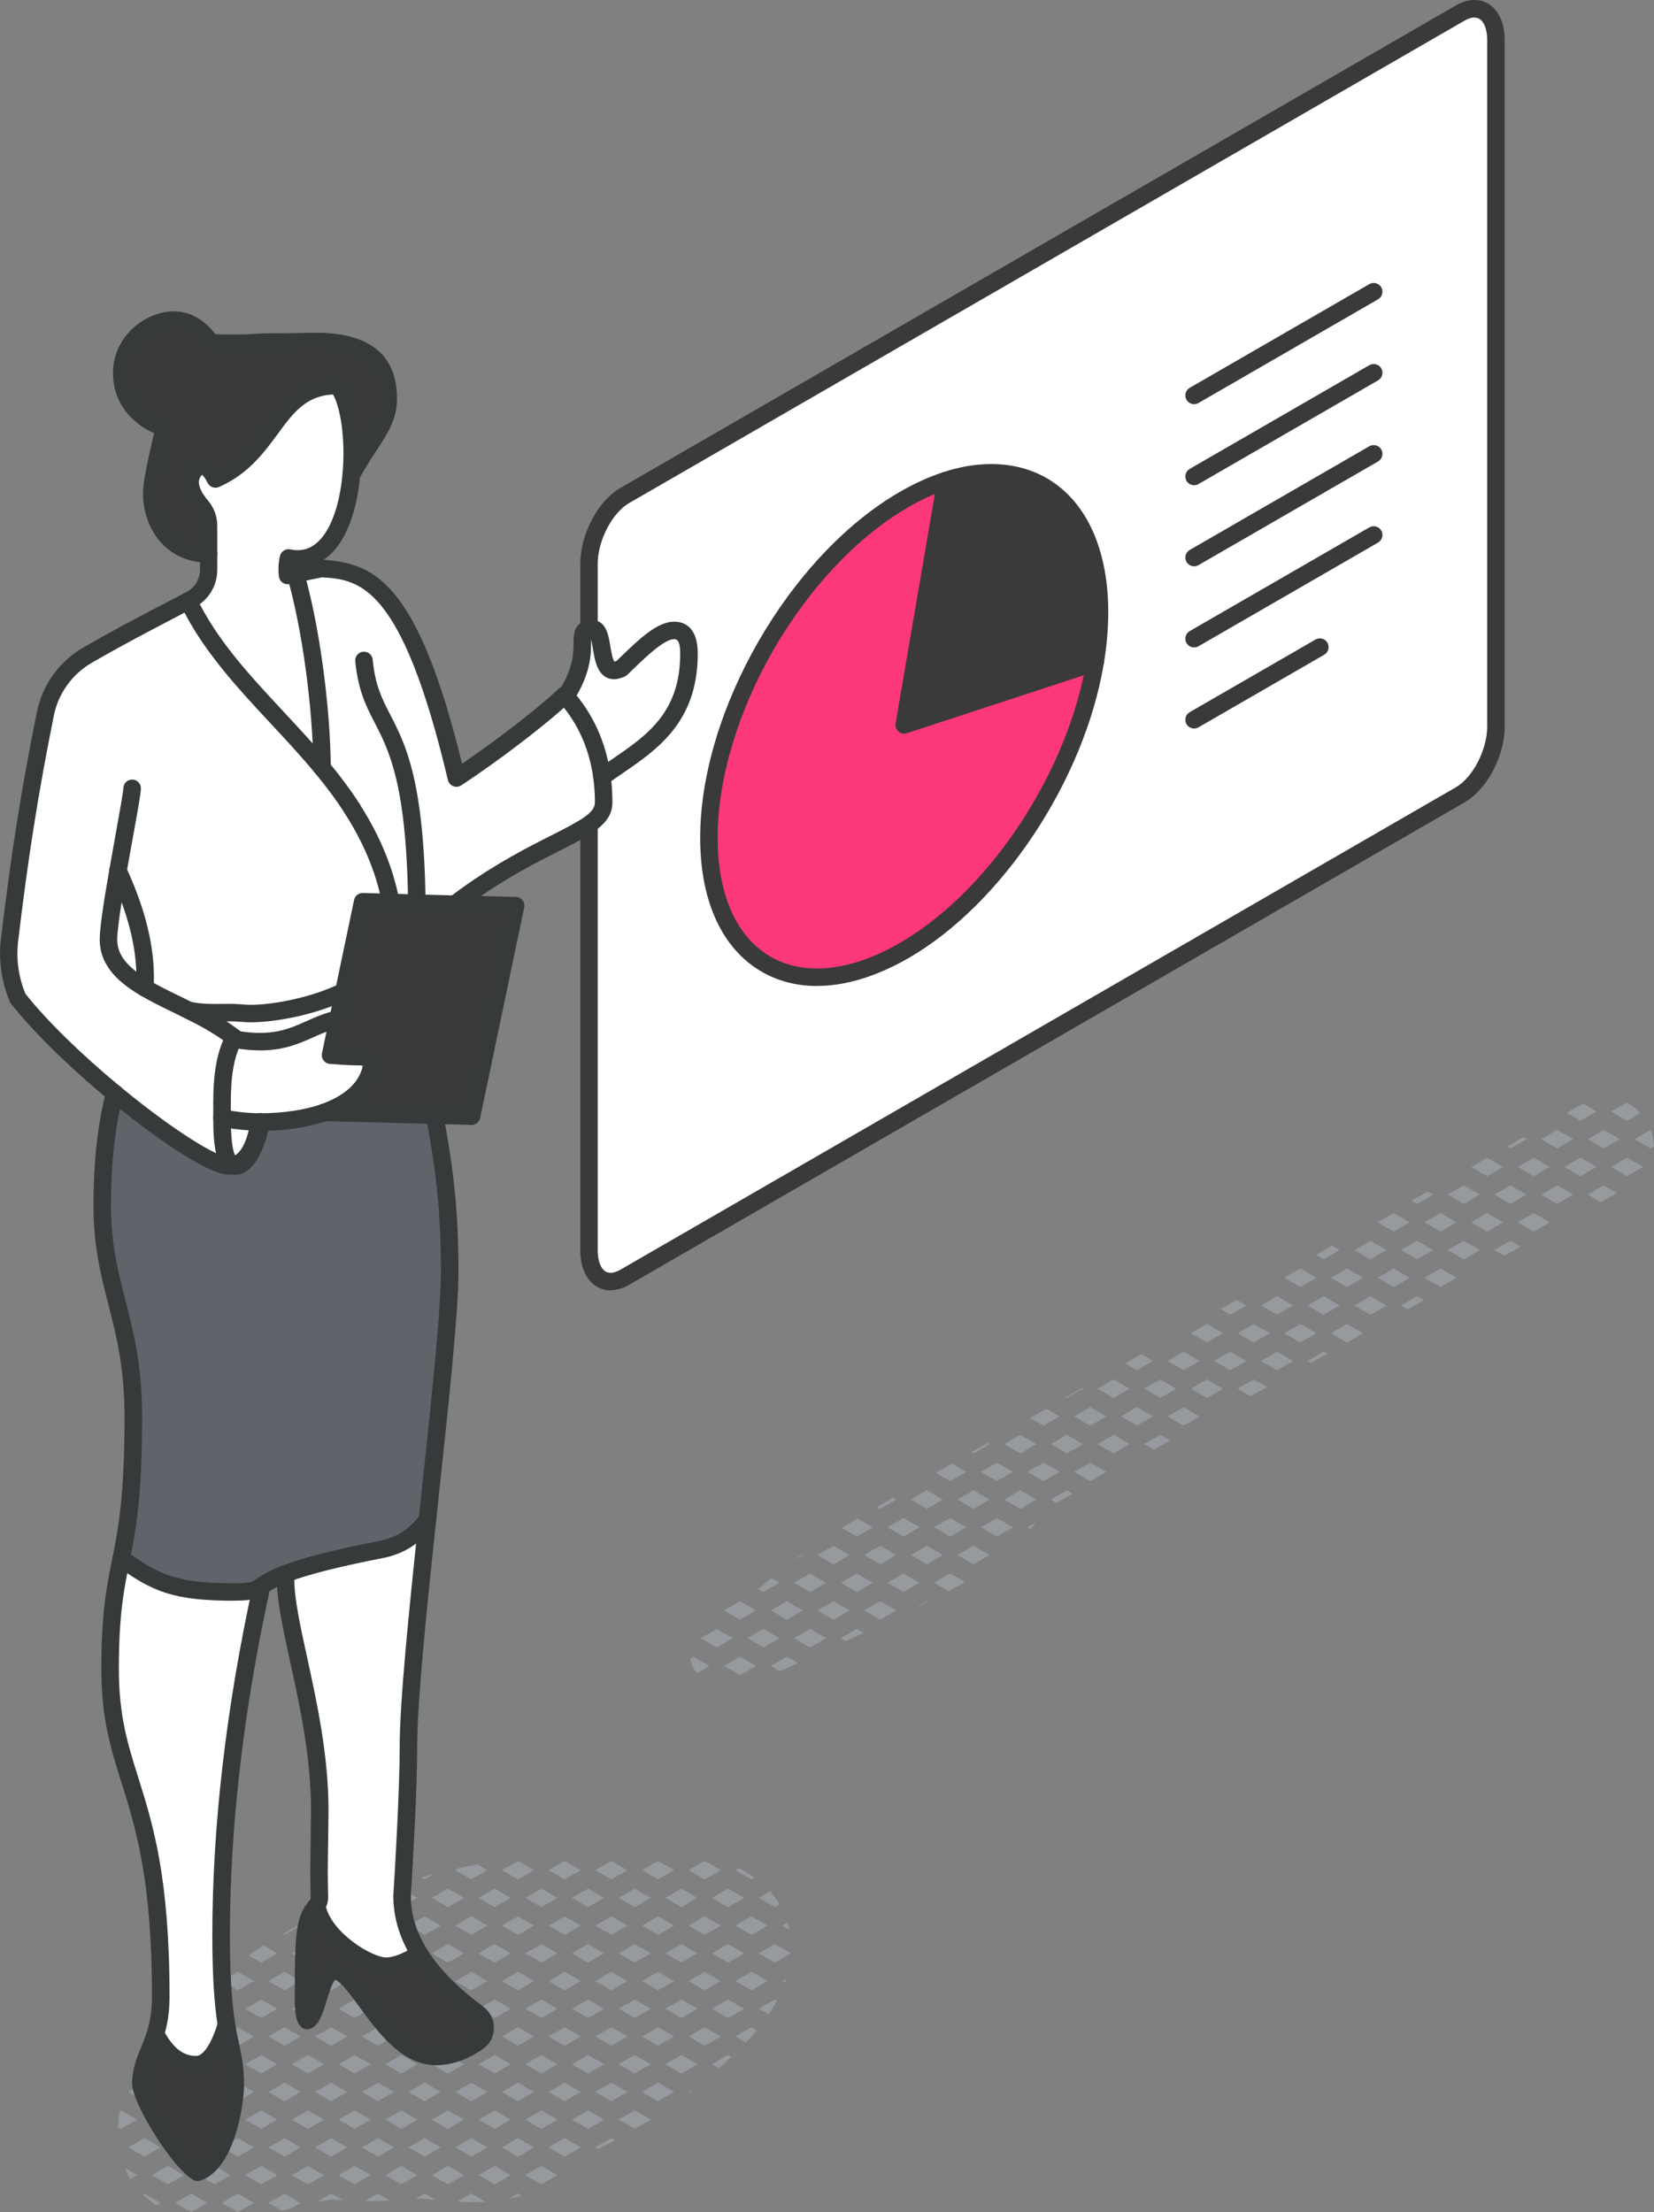 <svg xmlns="http://www.w3.org/2000/svg" id="Layer_2" data-name="Layer 2" viewBox="0 0 254.25 340"><rect x="0" y="0" width="254.25" height="340" fill="#808080" stroke="none"/><defs><style>      .cls-1 {        fill: #fff;      }      .cls-2 {        fill: #fd377c;      }      .cls-3 {        fill: #969a9e;      }      .cls-4 {        fill: #373a3a;      }      .cls-5 {        fill: #3a3a3a;      }      .cls-6 {        fill: #5f646b;      }    </style></defs><g id="icons_design" data-name="icons design"><g><path class="cls-3" d="m254.25,176.2c-.03-.86-.21-1.71-.52-2.53h-.02s-2.47,1.41-2.47,1.41l2.47,1.42.54-.31Z"></path><polygon class="cls-3" points="246.53 173.67 244.07 175.09 246.53 176.51 249 175.09 246.53 173.67"></polygon><path class="cls-3" d="m252.14,171.09c-.6-.66-1.3-1.23-2.08-1.65l-2.41,1.39,2.47,1.42,2.02-1.16Z"></path><polygon class="cls-3" points="248.58 183.37 246.53 182.19 244.07 183.61 246.07 184.77 248.58 183.37"></polygon><polygon class="cls-3" points="250.12 177.93 247.66 179.35 250.12 180.78 252.59 179.35 250.12 177.93"></polygon><polygon class="cls-3" points="239.36 176.51 241.83 175.09 239.36 173.67 236.89 175.09 239.36 176.51"></polygon><polygon class="cls-3" points="245.41 170.83 243.33 169.62 240.84 171.04 242.95 172.25 245.41 170.83"></polygon><polygon class="cls-3" points="241.83 183.61 239.36 182.19 236.89 183.61 239.36 185.04 241.83 183.61"></polygon><polygon class="cls-3" points="242.95 177.93 240.48 179.35 242.95 180.78 245.41 179.35 242.95 177.93"></polygon><polygon class="cls-3" points="242.95 186.45 240.7 187.75 242.99 186.47 242.95 186.45"></polygon><polygon class="cls-3" points="231.68 176.22 232.18 176.51 234.65 175.09 234.17 174.81 231.68 176.22"></polygon><polygon class="cls-3" points="232.18 185.04 234.65 183.61 232.18 182.19 229.71 183.61 232.18 185.04"></polygon><polygon class="cls-3" points="233.3 179.35 235.77 180.78 238.24 179.35 235.77 177.93 233.3 179.35"></polygon><polygon class="cls-3" points="233.74 191.61 232.18 190.71 229.71 192.13 231.22 193.01 233.74 191.61"></polygon><polygon class="cls-3" points="235.77 186.45 233.3 187.87 235.77 189.3 238.24 187.87 235.77 186.45"></polygon><polygon class="cls-3" points="225 185.04 227.47 183.61 225 182.19 222.54 183.61 225 185.04"></polygon><polygon class="cls-3" points="228.63 177.95 226.14 179.36 228.59 180.78 231.06 179.35 228.63 177.95"></polygon><polygon class="cls-3" points="227.47 192.13 225 190.71 222.54 192.13 225 193.56 227.47 192.13"></polygon><polygon class="cls-3" points="231.06 187.87 228.59 186.45 226.13 187.87 228.59 189.3 231.06 187.87"></polygon><polygon class="cls-3" points="217.83 185.04 220.3 183.61 219.47 183.13 216.98 184.55 217.83 185.04"></polygon><polygon class="cls-3" points="217.83 190.71 215.36 192.13 217.83 193.56 220.3 192.13 217.83 190.71"></polygon><polygon class="cls-3" points="218.95 187.87 221.42 189.3 223.88 187.87 221.42 186.45 218.95 187.87"></polygon><polygon class="cls-3" points="215.36 200.66 216.38 201.24 218.89 199.85 217.83 199.23 215.36 200.66"></polygon><polygon class="cls-3" points="223.88 196.4 221.42 194.97 218.95 196.4 221.42 197.82 223.88 196.4"></polygon><polygon class="cls-3" points="210.65 193.56 213.12 192.13 210.65 190.71 208.18 192.13 210.65 193.56"></polygon><polygon class="cls-3" points="211.77 187.87 214.24 189.3 216.71 187.87 214.24 186.45 211.77 187.87"></polygon><polygon class="cls-3" points="210.65 199.23 208.18 200.66 210.65 202.08 213.12 200.66 210.65 199.23"></polygon><polygon class="cls-3" points="216.71 196.4 214.24 194.97 211.77 196.4 214.24 197.82 216.71 196.4"></polygon><polygon class="cls-3" points="205.94 192.13 204.78 191.46 202.29 192.87 203.47 193.56 205.94 192.13"></polygon><polygon class="cls-3" points="203.47 202.08 205.94 200.66 203.47 199.23 201.01 200.66 203.47 202.08"></polygon><polygon class="cls-3" points="207.06 197.82 209.53 196.4 207.06 194.97 204.6 196.4 207.06 197.82"></polygon><polygon class="cls-3" points="201.01 209.18 201.51 209.47 204.03 208.07 203.47 207.75 201.01 209.18"></polygon><polygon class="cls-3" points="207.06 206.34 209.53 204.92 207.06 203.49 204.6 204.92 207.06 206.34"></polygon><polygon class="cls-3" points="198.76 200.66 196.3 199.23 193.83 200.66 196.3 202.08 198.76 200.66"></polygon><polygon class="cls-3" points="202.35 196.4 199.89 194.97 197.42 196.4 199.89 197.82 202.35 196.4"></polygon><polygon class="cls-3" points="193.83 209.18 196.3 210.6 198.76 209.18 196.3 207.75 193.83 209.18"></polygon><polygon class="cls-3" points="197.42 204.92 199.89 206.34 202.35 204.92 199.89 203.49 197.42 204.92"></polygon><polygon class="cls-3" points="191.59 200.66 190.1 199.8 187.62 201.21 189.12 202.08 191.59 200.66"></polygon><polygon class="cls-3" points="186.65 209.18 189.12 210.6 191.59 209.18 189.12 207.75 186.65 209.18"></polygon><polygon class="cls-3" points="192.71 206.34 195.18 204.92 192.71 203.49 190.24 204.92 192.71 206.34"></polygon><polygon class="cls-3" points="187.52 217.2 189.16 216.3 189.12 216.28 187.52 217.2"></polygon><polygon class="cls-3" points="190.24 213.44 192.24 214.59 194.76 213.2 192.71 212.02 190.24 213.44"></polygon><polygon class="cls-3" points="184.41 209.18 181.94 207.75 179.48 209.18 181.94 210.6 184.41 209.18"></polygon><polygon class="cls-3" points="188 204.92 185.53 203.49 183.07 204.92 185.53 206.34 188 204.92"></polygon><polygon class="cls-3" points="179.48 217.7 181.94 219.13 184.41 217.7 181.94 216.28 179.48 217.7"></polygon><polygon class="cls-3" points="183.07 213.44 185.53 214.86 188 213.44 185.53 212.02 183.07 213.44"></polygon><polygon class="cls-3" points="177.23 209.18 175.43 208.14 172.95 209.55 174.77 210.6 177.23 209.18"></polygon><polygon class="cls-3" points="172.3 217.7 174.77 219.13 177.23 217.7 174.77 216.28 172.3 217.7"></polygon><polygon class="cls-3" points="178.36 214.86 180.82 213.44 178.36 212.02 175.89 213.44 178.36 214.86"></polygon><path class="cls-3" d="m175.89,221.96l1.46.84c.84-.46,1.69-.92,2.53-1.39l-1.53-.88-2.47,1.42Z"></path><polygon class="cls-3" points="167.59 219.13 170.06 217.7 167.59 216.28 165.12 217.7 167.59 219.13"></polygon><polygon class="cls-3" points="173.65 213.44 171.18 212.02 168.71 213.44 171.18 214.86 173.65 213.44"></polygon><polygon class="cls-3" points="165.12 226.22 167.59 227.65 170.06 226.22 167.59 224.8 165.12 226.22"></polygon><polygon class="cls-3" points="168.71 221.96 171.18 223.39 173.65 221.96 171.18 220.54 168.71 221.96"></polygon><polygon class="cls-3" points="162.88 217.7 160.84 216.52 158.37 217.95 160.41 219.13 162.88 217.7"></polygon><polygon class="cls-3" points="166.47 213.44 166.32 213.35 163.85 214.78 164 214.86 166.47 213.44"></polygon><polygon class="cls-3" points="157.95 226.22 160.41 227.65 162.88 226.22 160.41 224.8 157.95 226.22"></polygon><polygon class="cls-3" points="161.54 221.96 164 223.39 166.47 221.96 164 220.54 161.54 221.96"></polygon><path class="cls-3" d="m158.45,235.04c.27-.33.51-.68.76-1.02l-1.27.73.51.29Z"></path><polygon class="cls-3" points="161.54 230.48 162.38 230.97 164.92 229.59 164 229.06 161.54 230.48"></polygon><polygon class="cls-3" points="153.24 227.65 155.7 226.22 153.24 224.8 150.77 226.22 153.24 227.65"></polygon><polygon class="cls-3" points="159.29 221.96 156.83 220.54 154.36 221.96 156.83 223.39 159.29 221.96"></polygon><polygon class="cls-3" points="150.77 234.75 153.24 236.17 155.7 234.75 153.24 233.32 150.77 234.75"></polygon><polygon class="cls-3" points="154.36 230.48 156.83 231.91 159.29 230.48 156.83 229.06 154.36 230.48"></polygon><path class="cls-3" d="m154.41,239.04c.08-.07.16-.13.24-.2l-.29.17.05.03Z"></path><polygon class="cls-3" points="148.53 226.22 146.31 224.94 143.85 226.37 146.06 227.65 148.53 226.22"></polygon><polygon class="cls-3" points="152.12 221.96 151.78 221.77 149.32 223.2 149.65 223.39 152.12 221.96"></polygon><polygon class="cls-3" points="143.59 234.75 146.06 236.17 148.53 234.75 146.06 233.32 143.59 234.75"></polygon><polygon class="cls-3" points="147.18 230.48 149.65 231.91 152.12 230.48 149.65 229.06 147.18 230.48"></polygon><path class="cls-3" d="m143.59,243.27l2.23,1.29c.85-.45,1.69-.91,2.52-1.4l-2.28-1.32-2.47,1.42Z"></path><polygon class="cls-3" points="147.18 239.01 149.65 240.43 152.12 239.01 149.65 237.58 147.18 239.01"></polygon><polygon class="cls-3" points="138.88 236.17 141.35 234.75 138.88 233.32 136.42 234.75 138.88 236.17"></polygon><polygon class="cls-3" points="144.94 230.48 142.47 229.06 140.01 230.48 142.47 231.91 144.94 230.48"></polygon><polygon class="cls-3" points="136.42 243.27 138.88 244.69 141.35 243.27 138.88 241.84 136.42 243.27"></polygon><polygon class="cls-3" points="140.01 239.01 142.47 240.43 144.94 239.01 142.47 237.58 140.01 239.01"></polygon><path class="cls-3" d="m142.47,246.11l-1.95,1.13c.7-.34,1.4-.68,2.11-1.04l-.16-.09Z"></path><path class="cls-3" d="m134.17,234.75l-2.36-1.36c-.8.48-1.59.98-2.38,1.47l2.27,1.31,2.47-1.42Z"></path><path class="cls-3" d="m137.76,230.48l-.51-.29c-.82.47-1.63.95-2.45,1.43l.49.29,2.47-1.42Z"></path><polygon class="cls-3" points="129.24 243.27 131.71 244.69 134.17 243.27 131.71 241.84 129.24 243.27"></polygon><polygon class="cls-3" points="132.83 239.01 135.3 240.43 137.76 239.01 135.3 237.58 132.83 239.01"></polygon><path class="cls-3" d="m132.77,250.98l-1.07-.62-2.47,1.42.8.46c.91-.42,1.82-.84,2.73-1.27Z"></path><polygon class="cls-3" points="132.83 247.53 135.3 248.95 137.76 247.53 135.3 246.11 132.83 247.53"></polygon><polygon class="cls-3" points="124.53 244.69 127 243.27 124.53 241.84 122.06 243.27 124.53 244.69"></polygon><polygon class="cls-3" points="130.59 239.01 128.12 237.58 125.65 239.01 128.12 240.43 130.59 239.01"></polygon><polygon class="cls-3" points="122.06 251.79 124.53 253.22 127 251.79 124.53 250.37 122.06 251.79"></polygon><polygon class="cls-3" points="125.65 247.53 128.12 248.95 130.59 247.53 128.12 246.11 125.65 247.53"></polygon><path class="cls-3" d="m119.82,243.27l-1.28-.74c-.55.47-1.1.96-1.63,1.46-.03.01-.31.15-.42.2l.86.5,2.47-1.42Z"></path><path class="cls-3" d="m123.26,238.92c-.42.3-.84.6-1.25.9l1.4-.81-.15-.09Z"></path><polygon class="cls-3" points="114.89 251.79 117.35 253.22 119.82 251.79 117.35 250.37 114.89 251.79"></polygon><polygon class="cls-3" points="120.94 248.95 123.41 247.53 120.94 246.11 118.48 247.53 120.94 248.95"></polygon><path class="cls-3" d="m118.48,256.05l1.4.81c.67-.3,2.5-1.13,2.77-1.25l-1.7-.98-2.47,1.42Z"></path><polygon class="cls-3" points="112.64 251.79 110.18 250.37 107.71 251.79 110.18 253.22 112.64 251.79"></polygon><polygon class="cls-3" points="116.23 247.53 113.77 246.11 111.3 247.53 113.77 248.95 116.23 247.53"></polygon><polygon class="cls-3" points="111.3 256.05 113.77 257.48 116.23 256.05 113.77 254.63 111.3 256.05"></polygon><path class="cls-3" d="m109.06,256.05l-2.47-1.42-.49.29c.12.84.47,1.6,1.08,2.23l1.88-1.09Z"></path><g><g><path class="cls-1" d="m229.95,6.17v105.5c0,4.05-2.45,8.75-5.49,10.5l-128.42,74.14c-3.04,1.75-5.5-.1-5.5-4.15v-105.5c0-4.05,2.46-8.75,5.5-10.5L224.46,2.01c3.04-1.75,5.49.11,5.49,4.16Zm-61.61,95.65c.44-2.62.67-5.21.67-7.72,0-16.6-10.1-24.64-23.59-20.24-2.07.68-4.22,1.64-6.43,2.91-16.58,9.57-30.02,32.85-30.02,51.99s13.44,26.9,30.02,17.33c14.4-8.32,26.44-26.97,29.35-44.28Z"></path><path class="cls-5" d="m169.02,94.09c0,2.51-.23,5.1-.67,7.72l-29.35,9.61,6.43-37.57c13.49-4.4,23.59,3.65,23.59,20.24Z"></path><path class="cls-2" d="m139,111.43l29.35-9.61c-2.91,17.3-14.94,35.96-29.35,44.28-16.58,9.57-30.02,1.81-30.02-17.33s13.44-42.42,30.02-51.99c2.21-1.27,4.35-2.23,6.43-2.91l-6.43,37.57Z"></path></g><g><path class="cls-5" d="m93.85,198.32c-.74,0-1.44-.18-2.08-.55-1.63-.94-2.57-2.99-2.57-5.61v-105.5c0-4.54,2.71-9.67,6.17-11.67L223.79.84c1.75-1.01,3.51-1.12,4.94-.29,1.63.94,2.57,2.99,2.57,5.61v105.5c0,4.54-2.71,9.67-6.17,11.67l-128.42,74.14c-.97.56-1.95.84-2.86.84ZM226.63,2.69c-.53,0-1.08.24-1.5.48L96.71,77.32c-2.62,1.51-4.83,5.79-4.83,9.34v105.5c0,1.61.46,2.84,1.23,3.28.73.42,1.63.07,2.26-.29l128.42-74.14c2.61-1.51,4.82-5.78,4.82-9.34V6.17c0-1.61-.46-2.84-1.23-3.28-.23-.13-.49-.19-.74-.19Z"></path><path class="cls-5" d="m125.59,151.55c-3.09,0-5.95-.73-8.49-2.19-6.1-3.52-9.47-10.84-9.47-20.6,0-19.54,13.77-43.39,30.69-53.16,2.23-1.29,4.48-2.31,6.68-3.03,6.57-2.15,12.7-1.5,17.26,1.8,5.22,3.79,8.1,10.79,8.1,19.72,0,2.53-.23,5.21-.69,7.94-3.01,17.91-15.63,36.92-30,45.22-4.94,2.85-9.73,4.29-14.08,4.29Zm26.84-77.55c-2.06,0-4.27.38-6.59,1.13-2.02.66-4.1,1.6-6.17,2.8-16.18,9.34-29.35,32.14-29.35,50.83,0,8.76,2.88,15.25,8.12,18.27,5.24,3.02,12.3,2.28,19.88-2.1,13.73-7.93,25.8-26.15,28.69-43.33.44-2.59.66-5.11.66-7.5,0-8.04-2.48-14.27-6.99-17.54-2.34-1.7-5.13-2.56-8.25-2.56Z"></path><path class="cls-5" d="m183.56,62.12c-.46,0-.92-.24-1.17-.67-.37-.64-.15-1.47.49-1.84l27.61-15.94c.64-.37,1.47-.15,1.84.49.37.64.15,1.47-.49,1.84l-27.61,15.94c-.21.12-.44.18-.67.18Z"></path><path class="cls-5" d="m183.56,74.58c-.46,0-.92-.24-1.17-.67-.37-.64-.15-1.47.49-1.84l27.61-15.94c.64-.37,1.47-.15,1.84.49.37.64.15,1.47-.49,1.84l-27.61,15.94c-.21.12-.44.18-.67.18Z"></path><path class="cls-5" d="m183.56,87.04c-.46,0-.92-.24-1.17-.67-.37-.64-.15-1.47.49-1.84l27.61-15.94c.64-.37,1.47-.15,1.84.49.37.64.15,1.47-.49,1.84l-27.61,15.94c-.21.12-.44.18-.67.18Z"></path><path class="cls-5" d="m183.56,99.51c-.46,0-.92-.24-1.17-.67-.37-.64-.15-1.47.49-1.84l27.61-15.94c.64-.37,1.47-.15,1.84.49.37.64.15,1.47-.49,1.84l-27.61,15.94c-.21.12-.44.18-.67.18Z"></path><path class="cls-5" d="m183.56,111.97c-.46,0-.92-.24-1.17-.67-.37-.64-.15-1.47.49-1.84l19.33-11.16c.64-.37,1.47-.15,1.84.49.37.64.15,1.47-.49,1.84l-19.33,11.16c-.21.12-.44.18-.67.18Z"></path><path class="cls-5" d="m139,112.77c-.32,0-.63-.11-.88-.33-.36-.31-.53-.78-.45-1.25l6.43-37.57c.13-.73.82-1.22,1.55-1.1.73.13,1.22.82,1.1,1.55l-6.05,35.37,27.22-8.92c.71-.23,1.47.15,1.7.86s-.15,1.47-.86,1.7l-29.34,9.61c-.14.04-.28.07-.42.07Z"></path></g></g><g><path class="cls-3" d="m115.51,288.87l.48-.28c-.76-.54-1.57-1.03-2.42-1.45l-.53.3,2.47,1.42Z"></path><polygon class="cls-3" points="113.04 295.96 115.51 297.39 117.97 295.96 115.51 294.54 113.04 295.96"></polygon><polygon class="cls-3" points="113.04 304.49 115.51 305.91 117.97 304.49 115.51 303.06 113.04 304.49"></polygon><path class="cls-3" d="m113.04,313.01l1.59.92c.58-.61,1.14-1.24,1.68-1.88l-.8-.46-2.47,1.42Z"></path><polygon class="cls-3" points="105.86 287.44 108.33 288.87 110.8 287.44 108.33 286.02 105.86 287.44"></polygon><polygon class="cls-3" points="105.86 295.96 108.33 297.39 110.8 295.96 108.33 294.54 105.86 295.96"></polygon><polygon class="cls-3" points="109.45 291.7 111.92 293.13 114.39 291.7 111.92 290.28 109.45 291.7"></polygon><polygon class="cls-3" points="105.86 304.49 108.33 305.91 110.8 304.49 108.33 303.06 105.86 304.49"></polygon><polygon class="cls-3" points="109.45 300.23 111.92 301.65 114.39 300.23 111.92 298.8 109.45 300.23"></polygon><polygon class="cls-3" points="105.86 313.01 108.33 314.43 110.8 313.01 108.33 311.58 105.86 313.01"></polygon><polygon class="cls-3" points="109.45 308.75 111.92 310.17 114.39 308.75 111.92 307.32 109.45 308.75"></polygon><path class="cls-3" d="m105.86,321.53l.12.07c.23-.18.46-.36.69-.54l-.81.47Z"></path><path class="cls-3" d="m109.45,317.27l1.05.61c.64-.57,1.28-1.15,1.91-1.74l-.5-.29-2.47,1.42Z"></path><polygon class="cls-3" points="98.69 287.44 101.15 288.87 103.62 287.44 101.15 286.02 98.69 287.44"></polygon><polygon class="cls-3" points="98.69 295.96 101.15 297.39 103.62 295.96 101.15 294.54 98.69 295.96"></polygon><polygon class="cls-3" points="102.28 291.7 104.74 293.13 107.21 291.7 104.74 290.28 102.28 291.7"></polygon><polygon class="cls-3" points="98.69 304.49 101.15 305.91 103.62 304.49 101.15 303.06 98.69 304.49"></polygon><polygon class="cls-3" points="102.28 300.23 104.74 301.65 107.21 300.23 104.74 298.8 102.28 300.23"></polygon><polygon class="cls-3" points="98.69 313.01 101.15 314.43 103.62 313.01 101.15 311.58 98.69 313.01"></polygon><polygon class="cls-3" points="102.28 308.75 104.74 310.17 107.21 308.75 104.74 307.32 102.28 308.75"></polygon><polygon class="cls-3" points="98.69 321.53 101.15 322.96 103.62 321.53 101.15 320.11 98.69 321.53"></polygon><polygon class="cls-3" points="102.28 317.27 104.74 318.69 107.21 317.27 104.74 315.85 102.28 317.27"></polygon><polygon class="cls-3" points="91.51 287.44 93.98 288.87 96.44 287.44 93.98 286.02 91.51 287.44"></polygon><polygon class="cls-3" points="91.51 295.96 93.98 297.39 96.44 295.96 93.98 294.54 91.51 295.96"></polygon><polygon class="cls-3" points="97.57 293.13 100.03 291.7 97.57 290.28 95.1 291.7 97.57 293.13"></polygon><polygon class="cls-3" points="91.51 304.49 93.98 305.91 96.44 304.49 93.98 303.06 91.51 304.49"></polygon><polygon class="cls-3" points="95.1 300.23 97.57 301.65 100.03 300.23 97.57 298.8 95.1 300.23"></polygon><polygon class="cls-3" points="91.51 313.01 93.98 314.43 96.44 313.01 93.98 311.58 91.51 313.01"></polygon><polygon class="cls-3" points="95.1 308.75 97.57 310.17 100.03 308.75 97.57 307.32 95.1 308.75"></polygon><polygon class="cls-3" points="91.51 321.53 93.98 322.96 96.44 321.53 93.98 320.11 91.51 321.53"></polygon><polygon class="cls-3" points="95.1 317.27 97.57 318.69 100.03 317.27 97.57 315.85 95.1 317.27"></polygon><path class="cls-3" d="m91.51,330.05l.44.25c.88-.43,1.75-.88,2.62-1.34l-.59-.34-2.47,1.42Z"></path><path class="cls-3" d="m95.1,325.79l2.47,1.42s2.37-1.37,2.46-1.43l-2.46-1.42-2.47,1.42Z"></path><polygon class="cls-3" points="89.27 287.44 86.8 286.02 84.33 287.44 86.8 288.87 89.27 287.44"></polygon><polygon class="cls-3" points="84.33 295.96 86.8 297.39 89.27 295.96 86.8 294.54 84.33 295.96"></polygon><polygon class="cls-3" points="90.39 293.13 92.86 291.7 90.39 290.28 87.92 291.7 90.39 293.13"></polygon><polygon class="cls-3" points="84.33 304.49 86.8 305.91 89.27 304.49 86.8 303.06 84.33 304.49"></polygon><polygon class="cls-3" points="87.92 300.23 90.39 301.65 92.86 300.23 90.39 298.8 87.92 300.23"></polygon><polygon class="cls-3" points="84.33 313.01 86.8 314.43 89.27 313.01 86.8 311.58 84.33 313.01"></polygon><polygon class="cls-3" points="87.92 308.75 90.39 310.17 92.86 308.75 90.39 307.32 87.92 308.75"></polygon><polygon class="cls-3" points="84.33 321.53 86.8 322.96 89.27 321.53 86.8 320.11 84.33 321.53"></polygon><polygon class="cls-3" points="87.92 317.27 90.39 318.69 92.86 317.27 90.39 315.85 87.92 317.27"></polygon><polygon class="cls-3" points="84.33 330.05 86.8 331.48 89.27 330.05 86.8 328.63 84.33 330.05"></polygon><polygon class="cls-3" points="87.92 325.79 90.39 327.22 92.86 325.79 90.39 324.37 87.92 325.79"></polygon><polygon class="cls-3" points="82.09 287.44 79.62 286.02 77.16 287.44 79.62 288.87 82.09 287.44"></polygon><polygon class="cls-3" points="77.16 295.96 79.62 297.39 82.09 295.96 79.62 294.54 77.16 295.96"></polygon><polygon class="cls-3" points="83.21 293.13 85.68 291.7 83.21 290.28 80.75 291.7 83.21 293.13"></polygon><polygon class="cls-3" points="77.16 304.49 79.62 305.91 82.09 304.49 79.62 303.06 77.16 304.49"></polygon><polygon class="cls-3" points="80.75 300.23 83.21 301.65 85.68 300.23 83.21 298.8 80.75 300.23"></polygon><polygon class="cls-3" points="77.16 313.01 79.62 314.43 82.09 313.01 79.62 311.58 77.16 313.01"></polygon><polygon class="cls-3" points="80.75 308.75 83.21 310.17 85.68 308.75 83.21 307.32 80.75 308.75"></polygon><polygon class="cls-3" points="77.16 321.53 79.62 322.96 82.09 321.53 79.62 320.11 77.16 321.53"></polygon><polygon class="cls-3" points="80.75 317.27 83.21 318.69 85.68 317.27 83.21 315.85 80.75 317.27"></polygon><polygon class="cls-3" points="77.16 330.05 79.62 331.48 82.09 330.05 79.62 328.63 77.16 330.05"></polygon><polygon class="cls-3" points="80.75 325.79 83.21 327.22 85.68 325.79 83.21 324.37 80.75 325.79"></polygon><path class="cls-3" d="m79.62,337.15l-1.36.79c.65-.13,1.29-.28,1.91-.47l-.55-.32Z"></path><polygon class="cls-3" points="80.75 334.31 83.21 335.74 85.68 334.31 83.21 332.89 80.75 334.31"></polygon><path class="cls-3" d="m74.91,287.44l-1.54-.89c-.96.18-1.92.38-2.88.59l-.52.3,2.47,1.42,2.47-1.42Z"></path><polygon class="cls-3" points="69.98 295.96 72.45 297.39 74.91 295.96 72.45 294.54 69.98 295.96"></polygon><polygon class="cls-3" points="76.04 293.13 78.5 291.7 76.04 290.28 73.57 291.7 76.04 293.13"></polygon><polygon class="cls-3" points="69.98 304.49 72.45 305.91 74.91 304.49 72.45 303.06 69.98 304.49"></polygon><polygon class="cls-3" points="73.57 300.23 76.04 301.65 78.5 300.23 76.04 298.8 73.57 300.23"></polygon><polygon class="cls-3" points="69.98 313.01 72.45 314.43 74.91 313.01 72.45 311.58 69.98 313.01"></polygon><polygon class="cls-3" points="73.57 308.75 76.04 310.17 78.5 308.75 76.04 307.32 73.57 308.75"></polygon><polygon class="cls-3" points="69.98 321.53 72.45 322.96 74.91 321.53 72.45 320.11 69.98 321.53"></polygon><polygon class="cls-3" points="73.57 317.27 76.04 318.69 78.5 317.27 76.04 315.85 73.57 317.27"></polygon><polygon class="cls-3" points="69.98 330.05 72.45 331.48 74.91 330.05 72.45 328.63 69.98 330.05"></polygon><polygon class="cls-3" points="73.57 325.79 76.04 327.22 78.5 325.79 76.04 324.37 73.57 325.79"></polygon><path class="cls-3" d="m70.31,338.38c1.47.1,2.91.11,4.31.02l-2.18-1.26-2.13,1.23Z"></path><polygon class="cls-3" points="73.57 334.31 76.04 335.74 78.5 334.31 76.04 332.89 73.57 334.31"></polygon><path class="cls-3" d="m66.71,288.04c-.66.17-1.31.34-1.97.52l.53.31,1.43-.83Z"></path><polygon class="cls-3" points="62.8 295.96 65.27 297.39 67.74 295.96 65.27 294.54 62.8 295.96"></polygon><polygon class="cls-3" points="68.86 293.13 71.33 291.7 68.86 290.28 66.39 291.7 68.86 293.13"></polygon><polygon class="cls-3" points="62.8 304.49 65.27 305.91 67.74 304.49 65.27 303.06 62.8 304.49"></polygon><polygon class="cls-3" points="66.39 300.23 68.86 301.65 71.33 300.23 68.86 298.8 66.39 300.23"></polygon><polygon class="cls-3" points="62.8 313.01 65.27 314.43 67.74 313.01 65.27 311.58 62.8 313.01"></polygon><polygon class="cls-3" points="66.39 308.75 68.86 310.17 71.33 308.75 68.86 307.32 66.39 308.75"></polygon><polygon class="cls-3" points="62.8 321.53 65.27 322.96 67.74 321.53 65.27 320.11 62.8 321.53"></polygon><polygon class="cls-3" points="66.39 317.27 68.86 318.69 71.33 317.27 68.86 315.85 66.39 317.27"></polygon><polygon class="cls-3" points="62.8 330.05 65.27 331.48 67.74 330.05 65.27 328.63 62.8 330.05"></polygon><polygon class="cls-3" points="66.39 325.79 68.86 327.22 71.33 325.79 68.86 324.37 66.39 325.79"></polygon><path class="cls-3" d="m65.27,337.15l-1.45.84c.31-.03.63-.05.94-.08.7.05,1.43.12,2.15.19l-1.64-.95Z"></path><polygon class="cls-3" points="66.39 334.31 68.86 335.74 71.33 334.31 68.86 332.89 66.39 334.31"></polygon><polygon class="cls-3" points="58.09 297.39 60.56 295.96 58.09 294.54 55.63 295.96 58.09 297.39"></polygon><polygon class="cls-3" points="64.15 291.7 61.68 290.28 59.22 291.7 61.68 293.13 64.15 291.7"></polygon><polygon class="cls-3" points="55.63 304.49 58.09 305.91 60.56 304.49 58.09 303.06 55.63 304.49"></polygon><polygon class="cls-3" points="59.22 300.23 61.68 301.65 64.15 300.23 61.68 298.8 59.22 300.23"></polygon><polygon class="cls-3" points="55.63 313.01 58.09 314.43 60.56 313.01 58.09 311.58 55.63 313.01"></polygon><polygon class="cls-3" points="59.22 308.75 61.68 310.17 64.15 308.75 61.68 307.32 59.22 308.75"></polygon><polygon class="cls-3" points="55.63 321.53 58.09 322.96 60.56 321.53 58.09 320.11 55.63 321.53"></polygon><polygon class="cls-3" points="59.22 317.27 61.68 318.69 64.15 317.27 61.68 315.85 59.22 317.27"></polygon><polygon class="cls-3" points="55.63 330.05 58.09 331.48 60.56 330.05 58.09 328.63 55.63 330.05"></polygon><polygon class="cls-3" points="59.22 325.79 61.68 327.22 64.15 325.79 61.68 324.37 59.22 325.79"></polygon><path class="cls-3" d="m56.1,338.3c1.29.02,2.58,0,3.87-.06l-1.88-1.09-1.99,1.15Z"></path><polygon class="cls-3" points="59.22 334.31 61.68 335.74 64.15 334.31 61.68 332.89 59.22 334.31"></polygon><polygon class="cls-3" points="53.38 295.96 50.92 294.54 48.45 295.96 50.92 297.39 53.38 295.96"></polygon><path class="cls-3" d="m56.97,291.7l-.71-.41c-.99.37-1.97.75-2.94,1.15l1.19.69,2.47-1.42Z"></path><polygon class="cls-3" points="48.45 304.49 50.92 305.91 53.38 304.49 50.92 303.06 48.45 304.49"></polygon><polygon class="cls-3" points="52.04 300.23 54.51 301.65 56.97 300.23 54.51 298.8 52.04 300.23"></polygon><polygon class="cls-3" points="48.45 313.01 50.92 314.43 53.38 313.01 50.92 311.58 48.45 313.01"></polygon><polygon class="cls-3" points="52.04 308.75 54.51 310.17 56.97 308.75 54.51 307.32 52.04 308.75"></polygon><polygon class="cls-3" points="48.45 321.53 50.92 322.96 53.38 321.53 50.92 320.11 48.45 321.53"></polygon><polygon class="cls-3" points="52.04 317.27 54.51 318.69 56.97 317.27 54.51 315.85 52.04 317.27"></polygon><polygon class="cls-3" points="48.45 330.05 50.92 331.48 53.38 330.05 50.92 328.63 48.45 330.05"></polygon><polygon class="cls-3" points="52.04 325.79 54.51 327.22 56.97 325.79 54.51 324.37 52.04 325.79"></polygon><path class="cls-3" d="m52.46,338.17c.08,0,.16,0,.24.01l-1.78-1.03-2.29,1.32c.82-.16,1.63-.3,2.44-.41.47.03.93.07,1.39.1Z"></path><polygon class="cls-3" points="56.97 334.31 54.51 332.89 52.04 334.31 54.51 335.74 56.97 334.31"></polygon><path class="cls-3" d="m46.21,295.96l-.2-.12c-.85.45-1.7.91-2.53,1.39l.26.15,2.47-1.42Z"></path><polygon class="cls-3" points="41.27 304.49 43.74 305.91 46.21 304.49 43.74 303.06 41.27 304.49"></polygon><polygon class="cls-3" points="47.33 301.65 49.8 300.23 47.33 298.8 44.86 300.23 47.33 301.65"></polygon><polygon class="cls-3" points="41.27 313.01 43.74 314.43 46.21 313.01 43.74 311.58 41.27 313.01"></polygon><polygon class="cls-3" points="44.86 308.75 47.33 310.17 49.8 308.75 47.33 307.32 44.86 308.75"></polygon><polygon class="cls-3" points="41.27 321.53 43.74 322.96 46.21 321.53 43.74 320.11 41.27 321.53"></polygon><polygon class="cls-3" points="44.86 317.27 47.33 318.69 49.8 317.27 47.33 315.85 44.86 317.27"></polygon><polygon class="cls-3" points="41.27 330.05 43.74 331.48 46.21 330.05 43.74 328.63 41.27 330.05"></polygon><polygon class="cls-3" points="44.86 325.79 47.33 327.22 49.8 325.79 47.33 324.37 44.86 325.79"></polygon><path class="cls-3" d="m41.27,338.58l2.08,1.2c.49-.13.97-.26,1.45-.39l1.41-.81-2.47-1.42-2.47,1.42Z"></path><polygon class="cls-3" points="44.86 334.31 47.33 335.74 49.8 334.31 47.33 332.89 44.86 334.31"></polygon><polygon class="cls-3" points="34.1 304.49 36.56 305.91 39.03 304.49 36.56 303.06 34.1 304.49"></polygon><path class="cls-3" d="m42.62,300.23l-2.1-1.21c-.78.49-1.54,1-2.29,1.53l1.92,1.11,2.47-1.42Z"></path><polygon class="cls-3" points="34.1 313.01 36.56 314.43 39.03 313.01 36.56 311.58 34.1 313.01"></polygon><polygon class="cls-3" points="37.69 308.75 40.15 310.17 42.62 308.75 40.15 307.32 37.69 308.75"></polygon><polygon class="cls-3" points="34.1 321.53 36.56 322.96 39.03 321.53 36.56 320.11 34.1 321.53"></polygon><polygon class="cls-3" points="37.69 317.27 40.15 318.69 42.62 317.27 40.15 315.85 37.69 317.27"></polygon><polygon class="cls-3" points="34.1 330.05 36.56 331.48 39.03 330.05 36.56 328.63 34.1 330.05"></polygon><polygon class="cls-3" points="37.69 325.79 40.15 327.22 42.62 325.79 40.15 324.37 37.69 325.79"></polygon><polygon class="cls-3" points="39.03 338.58 36.56 337.15 34.1 338.58 36.56 340 39.03 338.58"></polygon><polygon class="cls-3" points="37.69 334.31 40.15 335.74 42.62 334.31 40.15 332.89 37.69 334.31"></polygon><polygon class="cls-3" points="29.39 314.43 31.85 313.01 29.39 311.58 26.92 313.01 29.39 314.43"></polygon><polygon class="cls-3" points="30.51 308.75 32.98 310.17 35.44 308.75 32.98 307.32 30.51 308.75"></polygon><polygon class="cls-3" points="29.39 322.96 31.85 321.53 29.39 320.11 26.92 321.53 29.39 322.96"></polygon><polygon class="cls-3" points="30.51 317.27 32.98 318.69 35.44 317.27 32.98 315.85 30.51 317.27"></polygon><polygon class="cls-3" points="26.92 330.05 29.39 331.48 31.85 330.05 29.39 328.63 26.92 330.05"></polygon><polygon class="cls-3" points="30.51 325.79 32.98 327.22 35.44 325.79 32.98 324.37 30.51 325.79"></polygon><polygon class="cls-3" points="31.85 338.58 29.39 337.15 26.92 338.58 29.39 340 31.85 338.58"></polygon><polygon class="cls-3" points="30.51 334.31 32.98 335.74 35.44 334.31 32.98 332.89 30.51 334.31"></polygon><path class="cls-3" d="m28.09,308.85l.18-.1-.07-.04s-.07.1-.1.15Z"></path><polygon class="cls-3" points="19.74 321.53 22.21 322.96 24.68 321.53 22.21 320.11 19.74 321.53"></polygon><polygon class="cls-3" points="25.8 318.69 28.27 317.27 25.8 315.85 23.33 317.27 25.8 318.69"></polygon><polygon class="cls-3" points="19.74 330.05 22.21 331.48 24.68 330.05 22.21 328.63 19.74 330.05"></polygon><polygon class="cls-3" points="23.33 325.79 25.8 327.22 28.27 325.79 25.8 324.37 23.33 325.79"></polygon><path class="cls-3" d="m21.95,337.3c.66.64,1.36,1.18,2.08,1.65l.65-.37-2.47-1.42-.26.15Z"></path><polygon class="cls-3" points="23.33 334.31 25.8 335.74 28.27 334.31 25.8 332.89 23.33 334.31"></polygon><path class="cls-3" d="m18.39,324.5c-.14.81-.21,1.62-.24,2.44l.47.27,2.47-1.42-2.47-1.42-.24.14Z"></path><path class="cls-3" d="m20.04,334.92l1.05-.61-1.9-1.1c.24.6.52,1.17.85,1.71Z"></path><path class="cls-3" d="m120.22,295.96l1.11.64c-.08-.38-.16-.76-.27-1.13l-.84.48Z"></path><path class="cls-3" d="m119.1,293.13l.75-.43c-.43-.72-.92-1.38-1.48-2l-1.74,1,2.47,1.42Z"></path><path class="cls-3" d="m120.22,304.49l.43.25c.07-.2.14-.4.2-.61l-.63.36Z"></path><path class="cls-3" d="m119.42,307.51l-.32-.19-2.47,1.42,1.51.87c.46-.69.9-1.39,1.28-2.11Z"></path><polygon class="cls-3" points="116.63 300.23 119.1 301.65 121.55 300.23 121.55 300.22 119.1 298.8 116.63 300.23"></polygon><g><g><path class="cls-1" d="m103.61,96.89c1.95,0,2.29,1.91,2.29,3.55,0,11.17-7.22,14.53-13.37,18.96-.79-5.88-3.29-9.83-5.56-12.38,4.63-7.19.73-10.33,4.1-10.33,1.99,0,.76,6.37,3.37,6.37.17,0,.54-.11,1.01-.28,2.56-2.42,5.8-5.88,8.15-5.88Z"></path><path class="cls-1" d="m64.08,138.81l-3.98-.1h0c-.34-1.72-.78-3.36-1.31-4.93-1.18-3.46-2.78-6.59-4.66-9.52h0c-1.41-2.19-2.96-4.24-4.6-6.23-.07-9.58-1.85-22.15-4.1-29.83,1.12-.23,2.78-.58,3.98-.83,7.49.48,13.82,2.84,20.76,32.21,5.27-3.44,13-9.27,16.63-12.75.06.06.12.13.18.2,2.27,2.55,4.77,6.49,5.56,12.38.17,1.22.26,2.53.26,3.92,0,4.45-8.72,5.41-21.16,14.36-.57.41-1.14.83-1.72,1.28l-5.83-.16Z"></path><path class="cls-5" d="m64.08,138.81l15.19.4-6.77,32.35-22.63-.59c3.72-1.34,6.6-3.6,7.25-6.99.16-.84-.22-1.33-.91-1.46-1.39-.27-.46.05-5.39-.34l4.94-23.58,8.32.22Z"></path><path class="cls-5" d="m73.51,309.53c1.44,1.07,1.45,3.27-.03,4.31-2,1.39-4.18,2.25-6.37,2.25-7.78,0-12.09-13.13-15.68-13.13-2.22,0-2.61,7.1-4.23,7.62-.52-.55-.55-2.32-.55-3.4,0-9.48.16-12.17,1.84-14.02.06-.08.13-.15.19-.24l.02.02c.9,5.12,7.97,9.28,10.68,9.28,1.23,0,3.29-.66,5.05-1.97h0c2.09,3.41,5.28,6.49,9.07,9.29Z"></path><path class="cls-6" d="m66.81,171.41c1.52,8.25,2.32,14.47,2.32,24.1,0,6.57-1.75,22.38-3.42,38.03-1.7,2.35-3.98,4.01-7.1,4.62-7.87,1.53-12.17,2.75-14.7,3.72-2.15.82-3.01,1.45-3.69,1.89h0c-.91.63-1.44.92-4.31.92-8.95,0-12.07-1.35-17.26-5.19.91-4.52,1.84-9.63,1.84-21.77,0-14.8-4.77-19.74-4.77-32.43v-.06c0-7.61.83-12.99,1.91-17.19,7.54,6.23,15.04,11.15,17.48,11.15.23,0,.46-.02.67-.06.1.04.21.07.31.09.05,0,.09,0,.14,0,1.26,0,2.41-1.84,3.22-4.14.22-.51.45-1.6.6-2.64,3.34.04,6.83-.44,9.79-1.49l16.95.44Z"></path><path class="cls-1" d="m64.44,300.24h0c-1.76,1.31-3.82,1.97-5.05,1.97-2.72,0-9.79-4.16-10.68-9.28l-.02-.02c.27-.37.42-.8.41-1.26-.03-1.35-.06-2.7-.06-4.05,0-2.75.12-6.3.12-9.32,0-14.34-5.26-27.99-5.26-35.54,0-.29,0-.57.02-.86,2.53-.97,6.84-2.2,14.7-3.72,3.12-.61,5.4-2.27,7.1-4.62-1.5,14.09-2.92,28.04-2.92,34.94v.07c0,7.63-.98,22.81-.98,22.86,0,3.19.97,6.12,2.63,8.84Z"></path><path class="cls-1" d="m29.11,155.32c.62.31,1.25.63,1.86.95,1.81.96,3.53,2.03,5.05,3.2-.04.07-.08.13-.12.22-1.11,2.14-1.77,5.04-1.77,9.81,0,.67,0,1.5,0,2.36,0,3.02.2,6.63,1.67,7.28-.22.04-.44.06-.67.06-2.45,0-9.95-4.93-17.48-11.15-5.63-4.65-11.29-10.03-14.88-14.61-1.19-2.78-1.65-5.86-1.28-8.94,1.54-12.94,3.1-22.84,5.51-34.79.77-3.82,3.18-7.11,6.55-9.05,4.03-2.31,7.53-4.18,11.27-6.13,1.11-.59,3.4-1.78,4.17-2.18h0c4.66,9.79,13.39,17.04,20.55,25.68,1.64,1.99,3.19,4.05,4.6,6.23h0c1.88,2.93,3.48,6.06,4.66,9.53.53,1.58.97,3.21,1.31,4.93h0s-4.34-.11-4.34-.11l-2.9,13.81c-4.57,2.22-10.62,3.39-14.34,3.39-1.12,0-1.64-.15-3.29-.15-.78,0-1.56.02-2.35.02-1.37,0-2.57-.11-3.76-.33Zm-10.96-21.51c-.78,4.46-1.47,8.79-1.47,10.58,0,3.29,2.37,5.51,5.6,7.44.04-.51.05-1.03.05-1.58,0-5.71-1.79-11.24-4.18-16.43Z"></path><path class="cls-5" d="m59.67,61.31c0,4.12-3.03,6.65-5.66,11.67h0c.52-5.71-.36-11.58-2.11-13.72-9.73,0-9.41,10.23-18.77,14.37-.82-1.64-1.85-2.7-3.02-1.57-1.9,1.84-.31,4.39.92,5.84.7.84,1.05,1.89,1.04,2.99v4.25h0c-5.88-.02-8.72-4.8-8.72-9.26,0-2.13,1.05-6.29,1.91-10.19-2.5-.71-6.54-3.29-6.54-8.4,0-4.74,4.29-8.11,8.02-8.11,2.37,0,4.23,1.47,5.67,3.45,1.34.14,2.85.11,4.42.11,1.92,0,2.52-.19,5.27-.19.6,0,1.19,0,1.79,0,1.92,0,3.05-.09,4.66-.09,6.58,0,11.13,2.13,11.13,8.83Z"></path><path class="cls-1" d="m56.2,162.52c.68.13,1.07.62.91,1.46-.65,3.39-3.53,5.65-7.25,6.99-2.96,1.05-6.45,1.51-9.79,1.49-.06,0-.13,0-.2,0-1.84-.01-3.63-.23-5.27-.51-.16-.03-.32-.05-.48-.09,0-.86,0-1.69,0-2.36,0-4.76.65-7.66,1.77-9.81.04,0,.09.02.12.03.13.03.24.04.36.06,8.29,1.37,10.52-2.07,15.6-3.17l-1.17,5.56c4.93.39,4,.07,5.39.34Z"></path><path class="cls-1" d="m51.89,59.26c1.75,2.14,2.63,8.01,2.11,13.72-.65,7.16-3.53,14.04-9.64,12.78,0,0-.35,1.2-.14,2.68.11-.02.57-.12,1.2-.25,2.25,7.68,4.03,20.25,4.1,29.83-7.16-8.65-15.9-15.9-20.55-25.67h0c.15-.09.25-.13.26-.14,1.72-.87,2.82-2.65,2.83-4.58v-6.74c0-1.09-.34-2.14-1.04-2.99-1.23-1.45-2.82-4-.92-5.84,1.18-1.13,2.21-.07,3.02,1.57,9.36-4.14,9.03-14.37,18.77-14.37Z"></path><path class="cls-1" d="m52.85,152.4l-.88,4.22c-5.08,1.09-7.33,4.64-15.6,3.17-.12-.11-.23-.21-.36-.31-1.52-1.18-3.24-2.24-5.05-3.2-.61-.32-1.24-.64-1.86-.95,1.18.22,2.39.33,3.76.33.79,0,1.57-.02,2.35-.02,1.65,0,2.17.15,3.29.15,3.72,0,9.78-1.17,14.34-3.39Z"></path><path class="cls-1" d="m39.87,172.46h.2c-.15,1.04-.38,2.13-.6,2.64-.81,2.3-1.96,4.14-3.22,4.14-.05,0-.09,0-.14,0-.11-.02-.22-.04-.31-.09,2.5-.48,3.58-3.62,4.08-6.67Z"></path><path class="cls-1" d="m35.92,244.68c2.87,0,3.4-.29,4.31-.91-4.67,21.4-6.23,39.5-6.23,53.69,0,6.96.38,10.94.82,13.72h0c-.92,3.16-2.46,6.16-4.64,6.16-2.95,0-4.84-2.1-6.25-4.73.47-1.49.81-3.3.81-5.78,0-31.54-7.79-32.96-7.79-50.28,0-8.93.85-12.73,1.73-17.06,5.19,3.84,8.31,5.19,17.26,5.19Z"></path><path class="cls-1" d="m39.87,172.46c-.5,3.06-1.58,6.2-4.08,6.67-1.47-.65-1.67-4.25-1.67-7.28.16.04.32.06.48.09,1.63.28,3.43.48,5.27.51Z"></path><path class="cls-1" d="m36.37,159.78c-.12-.02-.23-.04-.36-.06-.03,0-.07-.02-.12-.03.04-.08.08-.14.12-.22.13.1.24.2.36.31Z"></path><path class="cls-5" d="m34.8,311.18c.62,3.89,1.35,5.37,1.35,9.28s-1.79,12.16-5.76,13.43c-2.93-1.64-8.74-11.22-8.74-13.55,0-3.06,1.34-4.77,2.24-7.72,1.41,2.63,3.3,4.73,6.25,4.73,2.18,0,3.72-3.01,4.64-6.16h0Z"></path><path class="cls-1" d="m22.33,150.24c0,.55-.02,1.07-.05,1.58-3.23-1.93-5.6-4.14-5.6-7.44,0-1.79.69-6.12,1.47-10.58,2.4,5.19,4.18,10.73,4.18,16.43Z"></path></g><g><path class="cls-4" d="m32.05,86.49c-6.61-.02-10.06-5.35-10.06-10.6,0-1.89.71-5.04,1.47-8.36.07-.32.15-.64.22-.96-2.76-1.19-6.31-4.09-6.31-9.26,0-5.57,4.94-9.46,9.37-9.46,2.38,0,4.53,1.18,6.38,3.51.9.06,1.88.06,2.92.05h.79c.83,0,1.39-.04,2.04-.08.79-.05,1.69-.11,3.23-.11h1.79c.99,0,1.76-.02,2.5-.04.7-.02,1.37-.04,2.16-.04,8.28,0,12.48,3.42,12.48,10.17,0,3.15-1.5,5.42-3.24,8.06-.85,1.29-1.73,2.62-2.57,4.24-.34.66-1.16.91-1.82.57-.66-.34-.91-1.16-.57-1.82.91-1.74,1.87-3.19,2.71-4.47,1.62-2.46,2.8-4.24,2.8-6.58,0-5.17-3.02-7.48-9.79-7.48-.75,0-1.4.02-2.07.04-.76.02-1.56.04-2.58.04h-1.79c-1.46,0-2.27.05-3.06.1-.67.04-1.3.08-2.22.08h-.78c-1.34,0-2.6.01-3.79-.12-.38-.04-.72-.24-.94-.54-1.42-1.95-2.92-2.9-4.58-2.9-3.15,0-6.67,2.89-6.67,6.76,0,4.36,3.5,6.52,5.56,7.1.69.19,1.1.89.95,1.58-.16.71-.32,1.42-.48,2.13-.69,3.04-1.4,6.18-1.4,7.77,0,3.8,2.31,7.9,7.38,7.91.74,0,1.34.61,1.34,1.35,0,.74-.61,1.34-1.35,1.34Z"></path><path class="cls-4" d="m36.37,161.13c-.33,0-.65-.12-.91-.36-.09-.08-.18-.16-.27-.23-1.35-1.05-2.98-2.08-4.85-3.07-.6-.32-3.17-1.6-3.83-1.92-1.75-.85-3.41-1.66-4.92-2.56-2.91-1.73-6.26-4.27-6.26-8.59,0-1.6.46-4.93,1.49-10.81.31-1.75.63-3.52.92-5.16.59-3.27,1.2-6.64,1.23-7.32.03-.74.65-1.33,1.4-1.29.74.03,1.32.66,1.29,1.4-.03.83-.48,3.34-1.27,7.7-.3,1.64-.62,3.4-.92,5.15-.36,2.05-1.45,8.27-1.45,10.34,0,2.34,1.48,4.22,4.94,6.28,1.42.84,3.03,1.63,4.73,2.45.67.33,3.29,1.63,3.91,1.96,2.01,1.06,3.77,2.18,5.25,3.33.16.12.3.25.45.38.55.5.58,1.36.07,1.9-.27.29-.63.43-.99.43Z"></path><path class="cls-4" d="m36.25,180.57c-.14,0-.23,0-.36-.03-.25-.04-.46-.1-.65-.19-2.16-.97-2.46-4.66-2.46-8.5v-2.36c0-4.65.6-7.87,1.92-10.43,0-.02.06-.11.11-.19.34-.66,1.15-.93,1.81-.6.66.34.93,1.14.6,1.8-.03.06-.06.11-.09.16-1.15,2.22-1.65,5.05-1.65,9.25v2.36c0,4.71.6,5.77.82,6,.28-.13,1.08-.88,1.9-3.21.01-.03.02-.06.04-.09.12-.27.33-1.11.5-2.29.11-.73.79-1.24,1.53-1.14.73.11,1.24.79,1.14,1.53-.11.76-.35,2.14-.68,2.93-1.16,3.27-2.7,4.99-4.47,4.99Z"></path><path class="cls-4" d="m39.94,161.44c-1.13,0-2.38-.1-3.78-.33-.19-.03-.3-.05-.42-.08-.04,0-.09-.02-.13-.03-.73-.15-1.18-.86-1.03-1.59.15-.73.87-1.19,1.6-1.03l-.28,1.32.3-1.31s.09.02.13.03c.06.01.13.02.19.03,5.28.87,7.85-.27,10.56-1.49,1.39-.62,2.83-1.27,4.62-1.65.73-.15,1.44.31,1.6,1.03.16.73-.31,1.44-1.03,1.6-1.51.33-2.76.89-4.09,1.48-2.16.97-4.54,2.03-8.23,2.03Z"></path><path class="cls-4" d="m72.49,172.9s-.02,0-.04,0l-22.63-.59c-.74-.02-1.33-.64-1.31-1.38.02-.74.65-1.34,1.38-1.31l21.51.56,6.21-29.67-7.74-.2c-.74-.02-1.33-.64-1.31-1.38.02-.74.64-1.35,1.38-1.31l9.36.24c.4,0,.77.2,1.02.51.25.31.34.72.26,1.11l-6.77,32.35c-.13.62-.68,1.07-1.32,1.07Z"></path><path class="cls-4" d="m40.26,173.8c-.07,0-.32,0-.32,0-1.76-.01-3.55-.19-5.56-.53-.21-.04-.38-.06-.55-.1-.73-.16-1.18-.88-1.02-1.61.16-.73.88-1.18,1.61-1.02.12.03.25.05.37.07,1.91.33,3.56.49,5.1.5h.2c3.38-.02,6.72-.48,9.32-1.41,2.54-.91,5.69-2.66,6.36-5.89-.36-.07-.45-.07-.8-.07-.53,0-1.53,0-4.27-.22-.39-.03-.74-.23-.97-.54-.23-.31-.32-.7-.24-1.08l4.94-23.58c.13-.62.68-1.07,1.32-1.07.01,0,.02,0,.04,0l14.15.38c.74.02,1.32.64,1.3,1.38-.02.74-.66,1.36-1.38,1.31l-13.02-.35-4.4,20.98c1.51.1,2.15.1,2.54.1.51,0,.75,0,1.48.15,1.47.29,2.26,1.51,1.97,3.04-.69,3.59-3.5,6.35-8.12,8-3.61,1.29-7.42,1.57-10.05,1.57Z"></path><path class="cls-4" d="m22.27,153.17s-.06,0-.1,0c-.74-.05-1.3-.69-1.25-1.44.03-.48.05-.97.05-1.48,0-4.76-1.33-9.95-4.06-15.87-.31-.67-.02-1.47.66-1.79.67-.31,1.47-.02,1.79.66,2.9,6.28,4.3,11.84,4.3,17,0,.58-.02,1.13-.06,1.67-.05.71-.64,1.25-1.34,1.25Z"></path><path class="cls-4" d="m30.4,335.23c-.23,0-.45-.06-.66-.17-3.34-1.87-9.43-11.9-9.43-14.72,0-2.32.67-3.93,1.37-5.64.32-.77.65-1.58.93-2.49.51-1.64.75-3.35.75-5.38,0-17.91-2.49-25.85-4.69-32.85-1.66-5.28-3.09-9.85-3.09-17.43,0-8.65.79-12.57,1.63-16.72l.12-.61c.99-4.91,1.81-9.92,1.81-21.51,0-7.52-1.26-12.45-2.48-17.21-1.18-4.6-2.29-8.95-2.29-15.22,0-6.76.65-12.49,1.95-17.59.18-.72.92-1.16,1.64-.97.72.18,1.15.92.97,1.64-1.25,4.87-1.86,10.39-1.87,16.86,0,5.99,1.07,10.18,2.21,14.61,1.26,4.93,2.57,10.03,2.57,17.88,0,11.83-.84,16.98-1.87,22.04l-.12.61c-.81,4.02-1.58,7.81-1.58,16.19,0,7.17,1.38,11.55,2.97,16.62,2.26,7.19,4.82,15.34,4.82,33.66,0,2.3-.28,4.27-.87,6.18-.32,1.03-.69,1.93-1.02,2.72-.65,1.58-1.17,2.82-1.17,4.61,0,1.6,4.8,9.8,7.53,12.01,2.59-1.56,4.27-7.94,4.27-11.9,0-2.45-.31-3.89-.69-5.71-.2-.94-.43-2.01-.64-3.36-.57-3.58-.83-8.01-.83-13.93,0-16.78,2.11-34.94,6.27-53.98.16-.72.87-1.18,1.6-1.03.73.16,1.19.88,1.03,1.6-4.12,18.84-6.2,36.81-6.2,53.4,0,5.77.25,10.07.8,13.51.2,1.27.41,2.26.62,3.22.4,1.9.75,3.53.75,6.27,0,3.36-1.59,13.08-6.7,14.71-.13.04-.27.06-.41.06Z"></path><path class="cls-4" d="m67.12,317.43c-5.32,0-8.95-4.98-11.88-8.98-1.17-1.6-2.91-3.98-3.72-4.15-.45.41-1.01,2.23-1.32,3.23-.67,2.16-1.2,3.87-2.59,4.31-.49.15-1.03.02-1.38-.36-.76-.8-.92-2.25-.92-4.33,0-9.48.1-12.61,2.17-14.91l.05-.06s.04-.06.07-.09c.11-.14.16-.29.15-.44,0,0-.06-2.98-.06-4.07,0-1.35.12-7.78.12-9.32,0-8.17-1.71-15.99-3.22-22.9-1.09-5-2.04-9.32-2.04-12.65,0-.28,0-.55.02-.83.02-.74.64-1.39,1.39-1.34.74.02,1.33.61,1.3,1.35v.07c0,.25-.02.5-.02.75,0,3.03.92,7.22,1.98,12.07,1.46,6.69,3.28,15.01,3.28,23.47,0,1.56-.12,7.99-.12,9.32,0,1.08.06,4.02.06,4.02.01.73-.21,1.43-.64,2.05-.07.1-.14.19-.21.28-.02.03-.07.09-.09.11-1.23,1.36-1.46,3.65-1.49,11.52.68-2.04,1.57-3.96,3.43-3.96,2.13,0,3.83,2.32,5.98,5.26,2.56,3.51,5.75,7.87,9.7,7.87,1.77,0,3.71-.7,5.6-2.01.33-.23.53-.6.53-1.02,0-.44-.19-.84-.54-1.1-4.31-3.2-7.39-6.36-9.42-9.67-1.88-3.07-2.83-6.27-2.83-9.54,0,0,0-.11.02-.31.23-3.64.96-16.01.96-22.54,0-7.04,1.45-21.22,2.93-35.16l.41-3.82c1.54-14.45,3-28.1,3-34.07,0-9.52-.81-15.73-2.3-23.85-.13-.73.35-1.43,1.08-1.57.72-.13,1.43.35,1.57,1.08,1.52,8.28,2.35,14.62,2.35,24.34,0,6.1-1.47,19.83-3.02,34.35l-.41,3.82c-1.48,13.86-2.92,27.96-2.92,34.8s-.68,18.1-.97,22.78v.22c-.01,2.73.78,5.39,2.42,8.06,1.84,3.01,4.7,5.93,8.72,8.92,1.04.77,1.65,2,1.63,3.3-.02,1.3-.63,2.46-1.69,3.19-2.38,1.65-4.78,2.49-7.14,2.49Z"></path><path class="cls-4" d="m59.38,303.56c-3.44,0-11.01-4.71-12.01-10.4-.13-.73.36-1.43,1.09-1.56.74-.13,1.43.36,1.56,1.09.75,4.29,7.14,8.17,9.36,8.17.97,0,2.74-.59,4.25-1.71.6-.44,1.44-.32,1.88.28.44.6.32,1.44-.28,1.88-1.8,1.34-4.15,2.24-5.85,2.24Z"></path><path class="cls-4" d="m30.16,318.69c-3.05,0-5.48-1.78-7.44-5.44-.35-.66-.1-1.47.55-1.82.65-.35,1.47-.1,1.82.55,1.49,2.78,3.05,4.02,5.07,4.02,1.12,0,2.43-2.04,3.35-5.19.21-.71.96-1.13,1.67-.92.71.21,1.12.95.92,1.67-1.35,4.67-3.4,7.13-5.93,7.13Z"></path><path class="cls-4" d="m35.92,246.03c-9.14,0-12.53-1.36-18.06-5.45-.6-.44-.72-1.28-.28-1.88.44-.6,1.28-.72,1.88-.28,5.08,3.75,8.01,4.92,16.46,4.92,2.42,0,2.83-.19,3.44-.6.04-.03.09-.07.13-.1l.18-.12c.66-.44,1.67-1.11,3.76-1.9,3.21-1.22,8.09-2.46,14.93-3.79,2.59-.51,4.64-1.84,6.27-4.09.44-.6,1.28-.73,1.88-.3.6.44.74,1.28.3,1.88-2.02,2.78-4.69,4.52-7.94,5.15-6.59,1.28-11.46,2.51-14.48,3.66-1.81.69-2.6,1.21-3.23,1.63l-.08.05s-.06.05-.09.07c-1.19.81-1.98,1.14-5.06,1.14Z"></path><path class="cls-4" d="m64.08,138.82h-1.35c-.23-18.25-2.94-23.48-5.11-27.69-1.32-2.56-2.57-4.98-3.01-9.49-.07-.74.47-1.4,1.21-1.47.72-.07,1.4.47,1.47,1.21.39,4,1.42,5.99,2.72,8.51,2.3,4.46,5.17,10.01,5.41,28.9l-1.35.03Z"></path><path class="cls-4" d="m60.09,140.04c-.63,0-1.19-.44-1.32-1.08-.32-1.63-.74-3.18-1.27-4.76-1.08-3.15-2.56-6.17-4.52-9.22-.4-.63-.22-1.45.4-1.86.63-.4,1.46-.22,1.86.4,2.08,3.24,3.66,6.44,4.81,9.81.56,1.67,1.02,3.38,1.36,5.1.14.73-.33,1.44-1.06,1.58-.09.02-.18.03-.26.03Z"></path><path class="cls-4" d="m54.12,125.59c-.44,0-.87-.21-1.13-.61-1.28-1.98-2.75-3.98-4.51-6.1-2.2-2.66-4.59-5.23-6.91-7.72-5.17-5.56-10.52-11.3-13.82-18.23-.32-.67-.03-1.47.64-1.79.67-.32,1.47-.03,1.79.64,3.12,6.55,8.09,11.89,13.36,17.55,2.34,2.52,4.77,5.12,7.02,7.84,1.82,2.21,3.36,4.28,4.69,6.35.4.62.22,1.46-.4,1.86-.23.15-.48.22-.73.22Z"></path><path class="cls-4" d="m49.52,119.37c-.74,0-1.34-.6-1.35-1.34-.07-9.31-1.77-21.7-4.05-29.46-.21-.71.2-1.46.91-1.67.71-.21,1.46.2,1.67.91,2.34,7.97,4.08,20.67,4.15,30.2,0,.74-.59,1.35-1.34,1.36h-.01Z"></path><path class="cls-4" d="m38.51,157.13c-.55,0-.96-.03-1.42-.07-.5-.04-1.02-.08-1.87-.08-.38,0-1.95.02-2.35.02-1.46,0-2.73-.11-4.01-.36-.73-.14-1.21-.84-1.07-1.57.14-.73.84-1.21,1.57-1.07,1.11.21,2.23.31,3.51.31.39,0,1.96-.02,2.35-.02.96,0,1.56.05,2.09.09.39.03.74.06,1.2.06,3.52,0,9.37-1.12,13.76-3.26.67-.32,1.47-.05,1.8.62s.05,1.47-.62,1.8c-4.97,2.42-11.23,3.53-14.93,3.53Z"></path><path class="cls-4" d="m35.12,180.54c-3.29,0-11.94-6.17-18.34-11.46-6.26-5.16-11.75-10.57-15.08-14.82-.07-.09-.13-.19-.18-.3-1.29-3.02-1.77-6.35-1.38-9.63,1.57-13.15,3.12-22.94,5.53-34.9.84-4.18,3.47-7.81,7.2-9.95,4.3-2.47,7.98-4.42,11.32-6.15.69-.37,4.37-2.28,4.37-2.28,0,0-.12.07-.24.18.09-.09.2-.16.32-.22,1.26-.64,2.08-1.97,2.1-3.39v-6.72c0-.81-.25-1.54-.73-2.13-2.5-2.95-2.8-5.75-.82-7.67.89-.85,1.75-.91,2.32-.81.8.14,1.51.66,2.16,1.59,3.18-1.73,5.06-4.29,6.88-6.77,2.6-3.53,5.28-7.19,11.36-7.19.4,0,.78.18,1.04.49,2.32,2.83,2.87,9.6,2.41,14.69-.32,3.52-1.44,9.86-5.33,12.75-.09.07-.18.13-.27.19,7.84.56,14.43,3.47,21.27,31.34,4.94-3.36,11.57-8.39,14.84-11.53.53-.51,1.36-.5,1.88.02.05.05.1.11.15.17.02.02.06.06.08.09,3.21,3.61,5.19,8.01,5.89,13.09.18,1.33.27,2.71.27,4.1,0,3.34-3.25,4.98-8.16,7.46-3.66,1.85-8.22,4.15-13.56,8-.56.4-1.12.82-1.69,1.26-.23.18-.52.28-.82.28-.74,0-1.35-.6-1.35-1.35,0-.47.24-.89.62-1.13.56-.43,1.11-.84,1.67-1.24,5.51-3.96,10.37-6.42,13.92-8.21,4.51-2.28,6.68-3.45,6.68-5.06,0-1.27-.08-2.53-.25-3.74-.57-4.15-2.09-7.78-4.52-10.82-4.12,3.7-11.13,8.9-15.78,11.94-.37.24-.83.29-1.24.12-.41-.16-.71-.51-.81-.94-7.11-30.06-13.61-30.79-19.36-31.16-.74.15-5.01,1.04-5.06,1.05-.36.06-.72-.03-1.02-.25-.29-.21-.48-.54-.53-.9-.24-1.72.14-3.09.18-3.25.2-.67.87-1.08,1.56-.94,1.46.3,2.69.05,3.78-.76,2.22-1.65,3.77-5.6,4.25-10.83.49-5.4-.32-10.2-1.46-12.23-4.22.25-6.12,2.84-8.49,6.07-2.13,2.89-4.53,6.17-9.03,8.16-.66.29-1.43.01-1.75-.63-.4-.8-.7-1.12-.84-1.24-.01.01-.03.03-.05.04-1.08,1.04-.05,2.75,1.01,4,.9,1.09,1.37,2.42,1.36,3.87v6.73c-.02,2.45-1.38,4.65-3.54,5.76-.04.02-.09.05-.13.07,0,0-3.62,1.88-4.32,2.26-3.32,1.73-6.97,3.66-11.23,6.11-3.06,1.76-5.21,4.73-5.9,8.15-2.39,11.88-3.93,21.61-5.49,34.68-.33,2.76.06,5.55,1.12,8.09,3.23,4.09,8.53,9.28,14.57,14.27,8.22,6.79,14.91,10.84,16.63,10.84.15,0,.28-.01.41-.04,1.79-.36,2.63-3.23,3.02-5.57.12-.73.81-1.23,1.55-1.11.73.12,1.23.81,1.11,1.55-.76,4.63-2.49,7.25-5.15,7.78-.3.06-.61.09-.94.09Z"></path><path class="cls-4" d="m92.53,120.75c-.42,0-.83-.19-1.09-.56-.43-.6-.3-1.44.31-1.88.77-.55,1.55-1.09,2.34-1.62,5.38-3.68,10.47-7.16,10.47-16.24,0-2.21-.64-2.21-.94-2.21-1.51,0-4.35,2.74-6.23,4.55-.34.33-.68.65-1,.96-.13.13-.3.23-.47.29-.83.3-1.18.36-1.47.36-2.54,0-3-2.79-3.3-4.63-.07-.43-.18-1.06-.29-1.49,0,.17,0,.35,0,.52-.01,1.78-.04,4.75-2.74,8.95-.4.62-1.24.81-1.86.4-.63-.4-.81-1.24-.4-1.86,2.28-3.54,2.3-5.93,2.31-7.52.01-1.37.03-3.44,2.92-3.44,2.07,0,2.45,2.31,2.73,3.99.11.67.34,2.05.63,2.37.06-.02.16-.04.31-.09.25-.24.51-.49.77-.74,2.7-2.61,5.5-5.31,8.1-5.31,1.36,0,3.63.64,3.63,4.9,0,10.5-6.19,14.73-11.64,18.46-.77.52-1.53,1.05-2.28,1.59-.24.17-.51.25-.78.25Z"></path></g></g></g></g></g></svg>